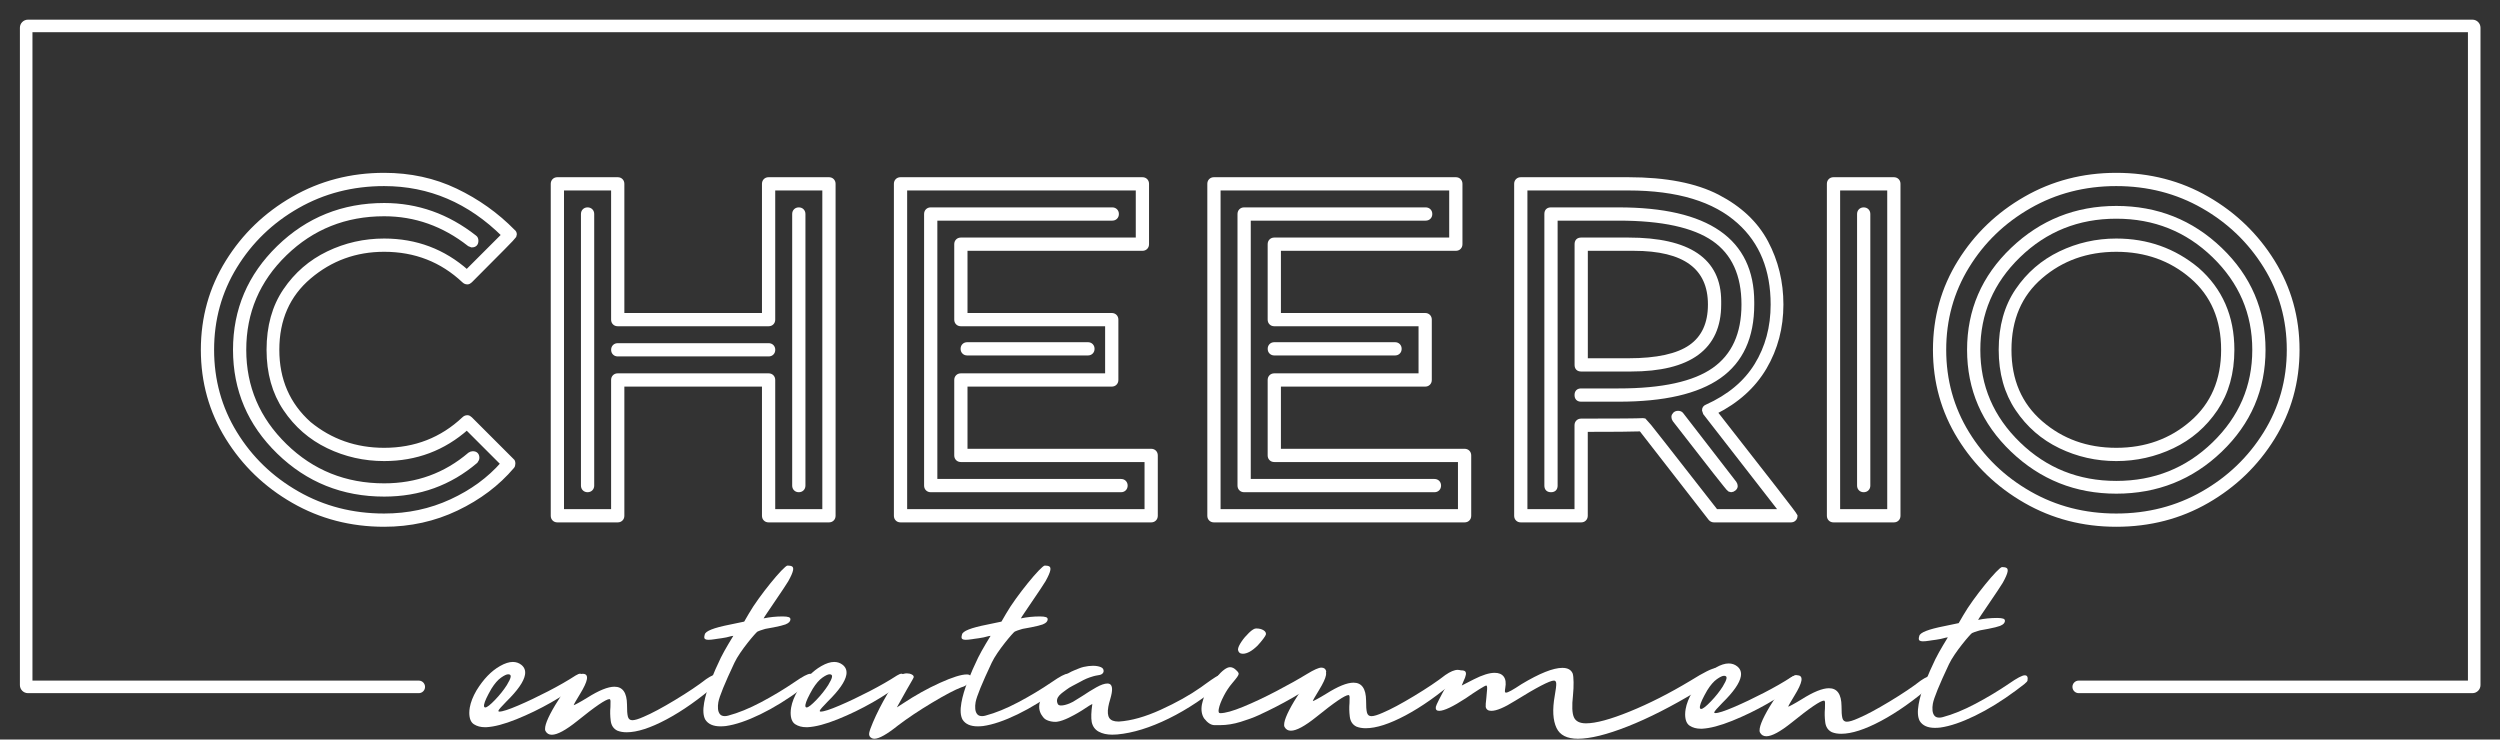<svg width="100%" height="100%" viewBox="0 0 2630 778" version="1.1" xmlns="http://www.w3.org/2000/svg"
     xml:space="preserve"
     style="fill-rule:evenodd;clip-rule:evenodd;stroke-miterlimit:10;">
    <rect x="0" y="0" width="2630" height="778" fill="#333333" stroke="none"/>
    <g transform="matrix(1,0,0,1,-4082.76,-798.286)">
        <g transform="matrix(5.556,0,0,5.556,0,0)">
            <g transform="matrix(1,0,0,1,832.271,231.754)">
                <path d="M0,-43.681C0,-43.925 -0.093,-44.11 -0.277,-44.234C-3.409,-47.427 -7.035,-50.008 -11.15,-51.974C-15.267,-53.94 -19.783,-54.923 -24.697,-54.923C-30.963,-54.923 -36.693,-53.433 -41.884,-50.453C-47.076,-47.474 -51.223,-43.481 -54.324,-38.474C-57.427,-33.466 -58.978,-27.922 -58.978,-21.841C-58.978,-15.758 -57.427,-10.213 -54.324,-5.207C-51.223,-0.2 -47.076,3.794 -41.884,6.773C-36.693,9.754 -30.963,11.242 -24.697,11.242C-19.783,11.242 -15.205,10.229 -10.966,8.201C-6.727,6.173 -3.226,3.533 -0.46,0.276C-0.338,0.154 -0.277,-0.031 -0.277,-0.277C-0.277,-0.583 -0.338,-0.768 -0.46,-0.829L-8.386,-8.755C-8.57,-8.94 -8.754,-9.032 -8.939,-9.032C-9.185,-9.032 -9.4,-8.94 -9.584,-8.755C-13.762,-4.823 -18.799,-2.858 -24.697,-2.858C-30.104,-2.858 -34.833,-4.516 -38.888,-7.833C-42.943,-11.457 -44.97,-16.127 -44.97,-21.841C-44.97,-27.615 -42.943,-32.222 -38.888,-35.663C-34.833,-39.103 -30.104,-40.824 -24.697,-40.824C-18.799,-40.824 -13.762,-38.857 -9.584,-34.926C-9.4,-34.743 -9.185,-34.65 -8.939,-34.65C-8.754,-34.65 -8.57,-34.743 -8.386,-34.926C-2.918,-40.394 -0.154,-43.204 -0.093,-43.358C-0.031,-43.511 0,-43.619 0,-43.681M-2.027,-43.589L-9.031,-36.585C-13.454,-40.516 -18.677,-42.483 -24.697,-42.483C-28.445,-42.483 -31.977,-41.684 -35.294,-40.087C-38.612,-38.489 -41.316,-36.155 -43.404,-33.083C-45.493,-30.011 -46.537,-26.264 -46.537,-21.841C-46.537,-17.478 -45.493,-13.745 -43.404,-10.644C-41.316,-7.541 -38.612,-5.192 -35.294,-3.594C-31.977,-1.996 -28.445,-1.199 -24.697,-1.199C-18.677,-1.199 -13.454,-3.163 -9.031,-7.096L-2.212,-0.277C-4.792,2.673 -8.05,5.054 -11.979,6.865C-15.912,8.678 -20.151,9.584 -24.697,9.584C-30.719,9.584 -36.202,8.172 -41.146,5.344C-46.093,2.519 -50.024,-1.275 -52.942,-6.036C-55.86,-10.797 -57.319,-16.065 -57.319,-21.841C-57.319,-27.615 -55.86,-32.883 -52.942,-37.645C-50.024,-42.405 -46.093,-46.2 -41.146,-49.026C-36.202,-51.851 -30.719,-53.265 -24.697,-53.265C-16.096,-53.265 -8.54,-50.039 -2.027,-43.589"
                      style="fill:white;fill-rule:nonzero;"/>
            </g>
            <g transform="matrix(1,0,0,1,832.271,231.754)">
                <path d="M0,-43.681C0,-43.925 -0.093,-44.11 -0.277,-44.234C-3.409,-47.427 -7.035,-50.008 -11.15,-51.974C-15.267,-53.94 -19.783,-54.923 -24.697,-54.923C-30.963,-54.923 -36.693,-53.433 -41.884,-50.453C-47.076,-47.474 -51.223,-43.481 -54.324,-38.474C-57.427,-33.466 -58.978,-27.922 -58.978,-21.841C-58.978,-15.758 -57.427,-10.213 -54.324,-5.207C-51.223,-0.2 -47.076,3.794 -41.884,6.773C-36.693,9.754 -30.963,11.242 -24.697,11.242C-19.783,11.242 -15.205,10.229 -10.966,8.201C-6.727,6.173 -3.226,3.533 -0.46,0.276C-0.338,0.154 -0.277,-0.031 -0.277,-0.277C-0.277,-0.583 -0.338,-0.768 -0.46,-0.829L-8.386,-8.755C-8.57,-8.94 -8.754,-9.032 -8.939,-9.032C-9.185,-9.032 -9.4,-8.94 -9.584,-8.755C-13.762,-4.823 -18.799,-2.858 -24.697,-2.858C-30.104,-2.858 -34.833,-4.516 -38.888,-7.833C-42.943,-11.457 -44.97,-16.127 -44.97,-21.841C-44.97,-27.615 -42.943,-32.222 -38.888,-35.663C-34.833,-39.103 -30.104,-40.824 -24.697,-40.824C-18.799,-40.824 -13.762,-38.857 -9.584,-34.926C-9.4,-34.743 -9.185,-34.65 -8.939,-34.65C-8.754,-34.65 -8.57,-34.743 -8.386,-34.926C-2.918,-40.394 -0.154,-43.204 -0.093,-43.358C-0.031,-43.511 0,-43.619 0,-43.681ZM-2.027,-43.589L-9.031,-36.585C-13.454,-40.516 -18.677,-42.483 -24.697,-42.483C-28.445,-42.483 -31.977,-41.684 -35.294,-40.087C-38.612,-38.489 -41.316,-36.155 -43.404,-33.083C-45.493,-30.011 -46.537,-26.264 -46.537,-21.841C-46.537,-17.478 -45.493,-13.745 -43.404,-10.644C-41.316,-7.541 -38.612,-5.192 -35.294,-3.594C-31.977,-1.996 -28.445,-1.199 -24.697,-1.199C-18.677,-1.199 -13.454,-3.163 -9.031,-7.096L-2.212,-0.277C-4.792,2.673 -8.05,5.054 -11.979,6.865C-15.912,8.678 -20.151,9.584 -24.697,9.584C-30.719,9.584 -36.202,8.172 -41.146,5.344C-46.093,2.519 -50.024,-1.275 -52.942,-6.036C-55.86,-10.797 -57.319,-16.065 -57.319,-21.841C-57.319,-27.615 -55.86,-32.883 -52.942,-37.645C-50.024,-42.405 -46.093,-46.2 -41.146,-49.026C-36.202,-51.851 -30.719,-53.265 -24.697,-53.265C-16.096,-53.265 -8.54,-50.039 -2.027,-43.589Z"
                      style="fill:none;fill-rule:nonzero;stroke:white;stroke-width:0.85px;"/>
            </g>
            <g transform="matrix(1,0,0,1,953.635,178.488)">
                <path d="M0,62.849L0,51.422C0,51.177 -0.078,50.977 -0.23,50.823C-0.385,50.67 -0.585,50.593 -0.83,50.593L-36.032,50.593L-36.032,37.968L-8.293,37.968C-8.049,37.968 -7.849,37.891 -7.695,37.737C-7.542,37.584 -7.464,37.384 -7.464,37.138L-7.464,25.711C-7.464,25.466 -7.542,25.267 -7.695,25.112C-7.849,24.96 -8.049,24.882 -8.293,24.882L-36.032,24.882L-36.032,12.257L-2.488,12.257C-2.243,12.257 -2.043,12.181 -1.889,12.027C-1.736,11.874 -1.659,11.674 -1.659,11.428L-1.659,0C-1.659,-0.244 -1.736,-0.444 -1.889,-0.598C-2.043,-0.751 -2.243,-0.829 -2.488,-0.829L-48.288,-0.829C-48.534,-0.829 -48.734,-0.751 -48.887,-0.598C-49.041,-0.444 -49.117,-0.244 -49.117,0L-49.117,62.849C-49.117,63.095 -49.041,63.295 -48.887,63.448C-48.734,63.602 -48.534,63.678 -48.288,63.678L-0.83,63.678C-0.585,63.678 -0.385,63.602 -0.23,63.448C-0.078,63.295 0,63.095 0,62.849ZM-1.659,62.019L-47.458,62.019L-47.458,0.83L-3.318,0.83L-3.318,10.598L-36.861,10.598C-37.107,10.598 -37.308,10.676 -37.46,10.828C-37.614,10.983 -37.69,11.183 -37.69,11.428L-37.69,25.711C-37.69,25.957 -37.614,26.158 -37.46,26.31C-37.308,26.464 -37.107,26.54 -36.861,26.54L-9.123,26.54L-9.123,36.309L-36.861,36.309C-37.107,36.309 -37.308,36.386 -37.46,36.539C-37.614,36.694 -37.69,36.894 -37.69,37.138L-37.69,51.422C-37.69,51.668 -37.614,51.869 -37.46,52.021C-37.308,52.175 -37.107,52.251 -36.861,52.251L-1.659,52.251L-1.659,62.019Z"
                      style="fill:white;fill-rule:nonzero;stroke:white;stroke-width:0.85px;"/>
            </g>
            <g transform="matrix(1,0,0,1,1012.98,178.488)">
                <path d="M0,62.849L0,51.422C0,51.177 -0.078,50.977 -0.23,50.823C-0.385,50.67 -0.585,50.593 -0.829,50.593L-36.032,50.593L-36.032,37.968L-8.294,37.968C-8.049,37.968 -7.849,37.891 -7.695,37.737C-7.542,37.584 -7.464,37.384 -7.464,37.138L-7.464,25.711C-7.464,25.466 -7.542,25.267 -7.695,25.112C-7.849,24.96 -8.049,24.882 -8.294,24.882L-36.032,24.882L-36.032,12.257L-2.488,12.257C-2.243,12.257 -2.043,12.181 -1.889,12.027C-1.737,11.874 -1.659,11.674 -1.659,11.428L-1.659,0C-1.659,-0.244 -1.737,-0.444 -1.889,-0.598C-2.043,-0.751 -2.243,-0.829 -2.488,-0.829L-48.288,-0.829C-48.535,-0.829 -48.734,-0.751 -48.887,-0.598C-49.041,-0.444 -49.117,-0.244 -49.117,0L-49.117,62.849C-49.117,63.095 -49.041,63.295 -48.887,63.448C-48.734,63.602 -48.535,63.678 -48.288,63.678L-0.829,63.678C-0.585,63.678 -0.385,63.602 -0.23,63.448C-0.078,63.295 0,63.095 0,62.849ZM-1.659,62.019L-47.458,62.019L-47.458,0.83L-3.318,0.83L-3.318,10.598L-36.862,10.598C-37.107,10.598 -37.308,10.676 -37.46,10.828C-37.614,10.983 -37.691,11.183 -37.691,11.428L-37.691,25.711C-37.691,25.957 -37.614,26.158 -37.46,26.31C-37.308,26.464 -37.107,26.54 -36.862,26.54L-9.123,26.54L-9.123,36.309L-36.862,36.309C-37.107,36.309 -37.308,36.386 -37.46,36.539C-37.614,36.694 -37.691,36.894 -37.691,37.138L-37.691,51.422C-37.691,51.668 -37.614,51.869 -37.46,52.021C-37.308,52.175 -37.107,52.251 -36.862,52.251L-1.659,52.251L-1.659,62.019Z"
                      style="fill:white;fill-rule:nonzero;stroke:white;stroke-width:0.85px;"/>
            </g>
            <g transform="matrix(1,0,0,1,1094.26,178.488)">
                <path d="M0,62.849L0,0C0,-0.244 -0.078,-0.444 -0.231,-0.598C-0.385,-0.751 -0.585,-0.829 -0.829,-0.829L-12.257,-0.829C-12.503,-0.829 -12.703,-0.751 -12.856,-0.598C-13.009,-0.444 -13.086,-0.244 -13.086,0L-13.086,62.849C-13.086,63.095 -13.009,63.295 -12.856,63.448C-12.703,63.602 -12.503,63.678 -12.257,63.678L-0.829,63.678C-0.585,63.678 -0.385,63.602 -0.231,63.448C-0.078,63.295 0,63.095 0,62.849ZM-1.659,62.019L-11.428,62.019L-11.428,0.831L-1.659,0.831L-1.659,62.019Z"
                      style="fill:white;fill-rule:nonzero;stroke:white;stroke-width:0.85px;"/>
            </g>
            <g transform="matrix(1,0,0,1,1169.82,209.914)">
                <path d="M0,-0.001C0,-6.082 -1.552,-11.626 -4.654,-16.634C-7.757,-21.641 -11.888,-25.634 -17.049,-28.613C-22.208,-31.593 -27.954,-33.083 -34.28,-33.083C-40.547,-33.083 -46.276,-31.593 -51.467,-28.613C-56.66,-25.634 -60.806,-21.641 -63.908,-16.634C-67.011,-11.626 -68.562,-6.082 -68.562,-0.001C-68.562,6.082 -67.011,11.627 -63.908,16.633C-60.806,21.641 -56.66,25.634 -51.467,28.613C-46.276,31.594 -40.547,33.082 -34.28,33.082C-27.954,33.082 -22.208,31.594 -17.049,28.613C-11.888,25.634 -7.757,21.641 -4.654,16.633C-1.552,11.627 0,6.082 0,-0.001M-1.566,-0.001C-1.566,5.775 -3.041,11.043 -5.99,15.804C-8.939,20.565 -12.887,24.359 -17.832,27.185C-22.778,30.012 -28.261,31.424 -34.28,31.424C-40.302,31.424 -45.785,30.012 -50.73,27.185C-55.676,24.359 -59.609,20.565 -62.525,15.804C-65.445,11.043 -66.903,5.775 -66.903,-0.001C-66.903,-5.774 -65.445,-11.043 -62.525,-15.805C-59.609,-20.564 -55.676,-24.359 -50.73,-27.186C-45.785,-30.011 -40.302,-31.425 -34.28,-31.425C-28.261,-31.425 -22.778,-30.011 -17.832,-27.186C-12.887,-24.359 -8.939,-20.564 -5.99,-15.805C-3.041,-11.043 -1.566,-5.774 -1.566,-0.001"
                      style="fill:white;fill-rule:nonzero;"/>
            </g>
            <g transform="matrix(1,0,0,1,1169.82,209.914)">
                <path d="M0,-0.001C0,-6.082 -1.552,-11.626 -4.654,-16.634C-7.757,-21.641 -11.888,-25.634 -17.049,-28.613C-22.208,-31.593 -27.954,-33.083 -34.28,-33.083C-40.547,-33.083 -46.276,-31.593 -51.467,-28.613C-56.66,-25.634 -60.806,-21.641 -63.908,-16.634C-67.011,-11.626 -68.562,-6.082 -68.562,-0.001C-68.562,6.082 -67.011,11.627 -63.908,16.633C-60.806,21.641 -56.66,25.634 -51.467,28.613C-46.276,31.594 -40.547,33.082 -34.28,33.082C-27.954,33.082 -22.208,31.594 -17.049,28.613C-11.888,25.634 -7.757,21.641 -4.654,16.633C-1.552,11.627 0,6.082 0,-0.001ZM-1.566,-0.001C-1.566,5.775 -3.041,11.043 -5.99,15.804C-8.939,20.565 -12.887,24.359 -17.832,27.185C-22.778,30.012 -28.261,31.424 -34.28,31.424C-40.302,31.424 -45.785,30.012 -50.73,27.185C-55.676,24.359 -59.609,20.565 -62.525,15.804C-65.445,11.043 -66.903,5.775 -66.903,-0.001C-66.903,-5.774 -65.445,-11.043 -62.525,-15.805C-59.609,-20.564 -55.676,-24.359 -50.73,-27.186C-45.785,-30.011 -40.302,-31.425 -34.28,-31.425C-28.261,-31.425 -22.778,-30.011 -17.832,-27.186C-12.887,-24.359 -8.939,-20.564 -5.99,-15.805C-3.041,-11.043 -1.566,-5.774 -1.566,-0.001Z"
                      style="fill:none;fill-rule:nonzero;stroke:white;stroke-width:0.85px;"/>
            </g>
            <g transform="matrix(1,0,0,1,1068.96,206.596)">
                <path d="M0,6.635C2.087,3.072 3.133,-0.89 3.133,-5.253C3.133,-9.492 2.18,-13.409 0.277,-17.003C-1.629,-20.596 -4.685,-23.483 -8.893,-25.665C-13.102,-27.844 -18.739,-28.936 -25.803,-28.936L-46.168,-28.936C-46.415,-28.936 -46.615,-28.858 -46.767,-28.706C-46.922,-28.552 -46.998,-28.351 -46.998,-28.107L-46.998,34.741C-46.998,34.988 -46.922,35.188 -46.767,35.34C-46.615,35.494 -46.415,35.571 -46.168,35.571L-34.742,35.571C-34.497,35.571 -34.297,35.494 -34.143,35.34C-33.99,35.188 -33.912,34.988 -33.912,34.741L-33.912,18.43C-28.507,18.43 -25.005,18.4 -23.407,18.338L-10.229,35.294C-10.045,35.478 -9.83,35.571 -9.584,35.571L4.976,35.571C5.221,35.571 5.421,35.494 5.575,35.34C5.728,35.188 5.806,34.988 5.806,34.741C5.682,34.435 0.613,27.892 -9.399,15.113C-5.222,13.025 -2.09,10.198 0,6.635M1.566,-5.253C1.566,-0.952 0.537,2.872 -1.521,6.22C-3.58,9.57 -6.727,12.196 -10.966,14.099C-11.275,14.223 -11.427,14.438 -11.427,14.744L-11.242,15.297L3.226,33.911L-9.215,33.911C-18.124,22.486 -22.624,16.757 -22.716,16.725C-22.808,16.696 -22.916,16.679 -23.038,16.679C-23.96,16.74 -27.862,16.772 -34.742,16.772C-34.988,16.772 -35.188,16.849 -35.341,17.002C-35.494,17.156 -35.571,17.356 -35.571,17.601L-35.571,33.911L-45.339,33.911L-45.339,-27.277L-25.803,-27.277C-16.465,-27.277 -9.461,-25.158 -4.792,-20.919C-0.553,-17.109 1.566,-11.887 1.566,-5.253"
                      style="fill:white;fill-rule:nonzero;"/>
            </g>
            <g transform="matrix(1,0,0,1,1068.96,206.596)">
                <path d="M0,6.635C2.087,3.072 3.133,-0.89 3.133,-5.253C3.133,-9.492 2.18,-13.409 0.277,-17.003C-1.629,-20.596 -4.685,-23.483 -8.893,-25.665C-13.102,-27.844 -18.739,-28.936 -25.803,-28.936L-46.168,-28.936C-46.415,-28.936 -46.615,-28.858 -46.767,-28.706C-46.922,-28.552 -46.998,-28.351 -46.998,-28.107L-46.998,34.741C-46.998,34.988 -46.922,35.188 -46.767,35.34C-46.615,35.494 -46.415,35.571 -46.168,35.571L-34.742,35.571C-34.497,35.571 -34.297,35.494 -34.143,35.34C-33.99,35.188 -33.912,34.988 -33.912,34.741L-33.912,18.43C-28.507,18.43 -25.005,18.4 -23.407,18.338L-10.229,35.294C-10.045,35.478 -9.83,35.571 -9.584,35.571L4.976,35.571C5.221,35.571 5.421,35.494 5.575,35.34C5.728,35.188 5.806,34.988 5.806,34.741C5.682,34.435 0.613,27.892 -9.399,15.113C-5.222,13.025 -2.09,10.198 0,6.635ZM1.566,-5.253C1.566,-0.952 0.537,2.872 -1.521,6.22C-3.58,9.57 -6.727,12.196 -10.966,14.099C-11.275,14.223 -11.427,14.438 -11.427,14.744L-11.242,15.297L3.226,33.911L-9.215,33.911C-18.124,22.486 -22.624,16.757 -22.716,16.725C-22.808,16.696 -22.916,16.679 -23.038,16.679C-23.96,16.74 -27.862,16.772 -34.742,16.772C-34.988,16.772 -35.188,16.849 -35.341,17.002C-35.494,17.156 -35.571,17.356 -35.571,17.601L-35.571,33.911L-45.339,33.911L-45.339,-27.277L-25.803,-27.277C-16.465,-27.277 -9.461,-25.158 -4.792,-20.919C-0.553,-17.109 1.566,-11.887 1.566,-5.253Z"
                      style="fill:none;fill-rule:nonzero;stroke:white;stroke-width:0.85px;"/>
            </g>
            <g transform="matrix(1,0,0,1,892.625,178.488)">
                <path d="M0,62.849L0,0C0,-0.244 -0.078,-0.444 -0.231,-0.598C-0.384,-0.751 -0.585,-0.829 -0.829,-0.829L-12.257,-0.829C-12.503,-0.829 -12.703,-0.751 -12.856,-0.598C-13.009,-0.444 -13.086,-0.244 -13.086,0L-13.086,24.882L-39.994,24.882L-39.994,0C-39.994,-0.244 -40.072,-0.444 -40.225,-0.598C-40.379,-0.751 -40.579,-0.829 -40.823,-0.829L-52.251,-0.829C-52.497,-0.829 -52.697,-0.751 -52.85,-0.598C-53.004,-0.444 -53.08,-0.244 -53.08,0L-53.08,62.849C-53.08,63.095 -53.004,63.295 -52.85,63.448C-52.697,63.602 -52.497,63.678 -52.251,63.678L-40.823,63.678C-40.579,63.678 -40.379,63.602 -40.225,63.448C-40.072,63.295 -39.994,63.095 -39.994,62.849L-39.994,37.968L-13.086,37.968L-13.086,62.849C-13.086,63.095 -13.009,63.295 -12.856,63.448C-12.703,63.602 -12.503,63.678 -12.257,63.678L-0.829,63.678C-0.585,63.678 -0.384,63.602 -0.231,63.448C-0.078,63.295 0,63.095 0,62.849ZM-1.659,62.019L-11.427,62.019L-11.427,37.138C-11.427,36.894 -11.505,36.694 -11.657,36.539C-11.812,36.386 -12.011,36.309 -12.257,36.309L-40.823,36.309C-41.07,36.309 -41.27,36.386 -41.423,36.539C-41.577,36.694 -41.653,36.894 -41.653,37.138L-41.653,62.019L-51.421,62.019L-51.421,0.83L-41.653,0.83L-41.653,25.711C-41.653,25.957 -41.577,26.158 -41.423,26.31C-41.27,26.464 -41.07,26.54 -40.823,26.54L-12.257,26.54C-12.011,26.54 -11.812,26.464 -11.657,26.31C-11.505,26.158 -11.427,25.957 -11.427,25.711L-11.427,0.83L-1.659,0.83L-1.659,62.019Z"
                      style="fill:white;fill-rule:nonzero;stroke:white;stroke-width:0.85px;"/>
            </g>
            <g transform="matrix(1,0,0,1,807.58,182.544)">
                <path d="M0,54.739C-7.802,54.739 -14.454,52.066 -19.951,46.721C-25.449,41.377 -28.198,34.926 -28.198,27.369C-28.198,19.813 -25.449,13.362 -19.951,8.017C-14.454,2.673 -7.802,0 0,0C6.267,0 11.979,2.027 17.14,6.082C17.325,6.206 17.417,6.421 17.417,6.727C17.417,7.28 17.14,7.556 16.587,7.556L16.127,7.372C11.273,3.564 5.898,1.659 0,1.659C-7.372,1.659 -13.638,4.163 -18.799,9.17C-23.96,14.177 -26.54,20.244 -26.54,27.369C-26.54,34.435 -23.96,40.487 -18.799,45.524C-13.638,50.561 -7.372,53.08 0,53.08C6.205,53.08 11.611,51.115 16.219,47.182C16.403,47.06 16.587,46.998 16.772,46.998C17.325,46.998 17.601,47.274 17.601,47.827C17.601,48.011 17.51,48.227 17.325,48.472C12.409,52.651 6.635,54.739 0,54.739"
                      style="fill:white;fill-rule:nonzero;"/>
            </g>
            <g transform="matrix(1,0,0,1,807.58,182.544)">
                <path d="M0,54.739C-7.802,54.739 -14.454,52.066 -19.951,46.721C-25.449,41.377 -28.198,34.926 -28.198,27.369C-28.198,19.813 -25.449,13.362 -19.951,8.017C-14.454,2.673 -7.802,0 0,0C6.267,0 11.979,2.027 17.14,6.082C17.325,6.206 17.417,6.421 17.417,6.727C17.417,7.28 17.14,7.556 16.587,7.556L16.127,7.372C11.273,3.564 5.898,1.659 0,1.659C-7.372,1.659 -13.638,4.163 -18.799,9.17C-23.96,14.177 -26.54,20.244 -26.54,27.369C-26.54,34.435 -23.96,40.487 -18.799,45.524C-13.638,50.561 -7.372,53.08 0,53.08C6.205,53.08 11.611,51.115 16.219,47.182C16.403,47.06 16.587,46.998 16.772,46.998C17.325,46.998 17.601,47.274 17.601,47.827C17.601,48.011 17.51,48.227 17.325,48.472C12.409,52.651 6.635,54.739 0,54.739Z"
                      style="fill:none;fill-rule:nonzero;stroke:white;stroke-width:0.85px;"/>
            </g>
            <g transform="matrix(1,0,0,1,947.097,183.373)">
                <path d="M0,53.079L-36.032,53.079C-36.278,53.079 -36.478,53.003 -36.63,52.849C-36.784,52.696 -36.861,52.497 -36.861,52.25L-36.861,0.829C-36.861,0.584 -36.784,0.384 -36.63,0.229C-36.478,0.077 -36.278,0 -36.032,0L-1.659,0C-1.414,0 -1.214,0.077 -1.06,0.229C-0.907,0.384 -0.829,0.584 -0.829,0.829C-0.829,1.075 -0.907,1.275 -1.06,1.428C-1.214,1.582 -1.414,1.658 -1.659,1.658L-35.202,1.658L-35.202,51.421L0,51.421C0.245,51.421 0.445,51.499 0.599,51.651C0.752,51.805 0.83,52.006 0.83,52.25C0.83,52.497 0.752,52.696 0.599,52.849C0.445,53.003 0.245,53.079 0,53.079Z"
                      style="fill:white;fill-rule:nonzero;stroke:white;stroke-width:0.85px;"/>
            </g>
            <g transform="matrix(1,0,0,1,940.831,208.9)">
                <path d="M0,1.658L-22.854,1.658C-23.1,1.658 -23.3,1.582 -23.453,1.428C-23.607,1.275 -23.683,1.075 -23.683,0.829C-23.683,0.584 -23.607,0.384 -23.453,0.229C-23.3,0.077 -23.1,0 -22.854,0L0,0C0.245,0 0.445,0.077 0.599,0.229C0.752,0.384 0.83,0.584 0.83,0.829C0.83,1.075 0.752,1.275 0.599,1.428C0.445,1.582 0.245,1.658 0,1.658Z"
                      style="fill:white;fill-rule:nonzero;stroke:white;stroke-width:0.85px;"/>
            </g>
            <g transform="matrix(1,0,0,1,1006.44,183.373)">
                <path d="M0,53.079L-36.032,53.079C-36.278,53.079 -36.478,53.003 -36.63,52.849C-36.785,52.696 -36.862,52.497 -36.862,52.25L-36.862,0.829C-36.862,0.584 -36.785,0.384 -36.63,0.229C-36.478,0.077 -36.278,0 -36.032,0L-1.659,0C-1.414,0 -1.214,0.077 -1.06,0.229C-0.907,0.384 -0.83,0.584 -0.83,0.829C-0.83,1.075 -0.907,1.275 -1.06,1.428C-1.214,1.582 -1.414,1.658 -1.659,1.658L-35.202,1.658L-35.202,51.421L0,51.421C0.245,51.421 0.445,51.499 0.599,51.651C0.752,51.805 0.829,52.006 0.829,52.25C0.829,52.497 0.752,52.696 0.599,52.849C0.445,53.003 0.245,53.079 0,53.079Z"
                      style="fill:white;fill-rule:nonzero;stroke:white;stroke-width:0.85px;"/>
            </g>
            <g transform="matrix(1,0,0,1,998.979,208.9)">
                <path d="M0,1.658L-22.854,1.658C-23.1,1.658 -23.3,1.582 -23.453,1.428C-23.607,1.275 -23.683,1.075 -23.683,0.829C-23.683,0.584 -23.607,0.384 -23.453,0.229C-23.3,0.077 -23.1,0 -22.854,0L0,0C0.245,0 0.445,0.077 0.599,0.229C0.752,0.384 0.829,0.584 0.829,0.829C0.829,1.075 0.752,1.275 0.599,1.428C0.445,1.582 0.245,1.658 0,1.658Z"
                      style="fill:white;fill-rule:nonzero;stroke:white;stroke-width:0.85px;"/>
            </g>
            <g transform="matrix(1,0,0,1,1087.72,183.373)">
                <path d="M0,53.079C-0.246,53.079 -0.447,53.003 -0.599,52.849C-0.753,52.696 -0.829,52.497 -0.829,52.25L-0.829,0.829C-0.829,0.584 -0.753,0.384 -0.599,0.229C-0.447,0.077 -0.246,0 0,0C0.244,0 0.445,0.077 0.599,0.229C0.752,0.384 0.829,0.584 0.829,0.829L0.829,52.25C0.829,52.497 0.752,52.696 0.599,52.849C0.445,53.003 0.244,53.079 0,53.079"
                      style="fill:white;fill-rule:nonzero;"/>
            </g>
            <g transform="matrix(1,0,0,1,1087.72,183.373)">
                <path d="M0,53.079C-0.246,53.079 -0.447,53.003 -0.599,52.849C-0.753,52.696 -0.829,52.497 -0.829,52.25L-0.829,0.829C-0.829,0.584 -0.753,0.384 -0.599,0.229C-0.447,0.077 -0.246,0 0,0C0.244,0 0.445,0.077 0.599,0.229C0.752,0.384 0.829,0.584 0.829,0.829L0.829,52.25C0.829,52.497 0.752,52.696 0.599,52.849C0.445,53.003 0.244,53.079 0,53.079Z"
                      style="fill:none;fill-rule:nonzero;stroke:white;stroke-width:0.85px;"/>
            </g>
            <g transform="matrix(1,0,0,1,1163.38,209.914)">
                <path d="M0,-0.001C0,-7.433 -2.719,-13.762 -8.156,-18.983C-13.593,-24.205 -20.151,-26.816 -27.83,-26.816C-35.449,-26.816 -41.991,-24.205 -47.459,-18.983C-52.928,-13.762 -55.661,-7.433 -55.661,-0.001C-55.661,7.434 -52.928,13.762 -47.459,18.982C-41.991,24.205 -35.449,26.815 -27.83,26.815C-20.151,26.815 -13.593,24.205 -8.156,18.982C-2.719,13.762 0,7.434 0,-0.001M-1.659,-0.001C-1.659,6.942 -4.209,12.887 -9.307,17.831C-14.408,22.777 -20.582,25.249 -27.83,25.249C-35.081,25.249 -41.255,22.777 -46.353,17.831C-51.453,12.887 -54.002,6.942 -54.002,-0.001C-54.002,-6.941 -51.453,-12.886 -46.353,-17.832C-41.255,-22.776 -35.081,-25.25 -27.83,-25.25C-20.582,-25.25 -14.408,-22.776 -9.307,-17.832C-4.209,-12.886 -1.659,-6.941 -1.659,-0.001"
                      style="fill:white;fill-rule:nonzero;"/>
            </g>
            <g transform="matrix(1,0,0,1,1163.38,209.914)">
                <path d="M0,-0.001C0,-7.433 -2.719,-13.762 -8.156,-18.983C-13.593,-24.205 -20.151,-26.816 -27.83,-26.816C-35.449,-26.816 -41.991,-24.205 -47.459,-18.983C-52.928,-13.762 -55.661,-7.433 -55.661,-0.001C-55.661,7.434 -52.928,13.762 -47.459,18.982C-41.991,24.205 -35.449,26.815 -27.83,26.815C-20.151,26.815 -13.593,24.205 -8.156,18.982C-2.719,13.762 0,7.434 0,-0.001ZM-1.659,-0.001C-1.659,6.942 -4.209,12.887 -9.307,17.831C-14.408,22.777 -20.582,25.249 -27.83,25.249C-35.081,25.249 -41.255,22.777 -46.353,17.831C-51.453,12.887 -54.002,6.942 -54.002,-0.001C-54.002,-6.941 -51.453,-12.886 -46.353,-17.832C-41.255,-22.776 -35.081,-25.25 -27.83,-25.25C-20.582,-25.25 -14.408,-22.776 -9.307,-17.832C-4.209,-12.886 -1.659,-6.941 -1.659,-0.001Z"
                      style="fill:none;fill-rule:nonzero;stroke:white;stroke-width:0.85px;"/>
            </g>
            <g transform="matrix(1,0,0,1,1157.48,209.914)">
                <path d="M0,-0.001C0,-6.267 -2.212,-11.335 -6.635,-15.205C-10.998,-18.83 -16.096,-20.643 -21.932,-20.643C-25.68,-20.643 -29.212,-19.844 -32.53,-18.247C-35.848,-16.648 -38.552,-14.314 -40.639,-11.243C-42.729,-8.171 -43.773,-4.424 -43.773,-0.001C-43.773,4.362 -42.729,8.095 -40.639,11.196C-38.552,14.299 -35.848,16.648 -32.53,18.246C-29.212,19.844 -25.68,20.642 -21.932,20.642C-18.186,20.642 -14.638,19.844 -11.289,18.246C-7.941,16.648 -5.223,14.299 -3.133,11.196C-1.046,8.095 0,4.362 0,-0.001M-1.659,-0.001C-1.659,5.775 -3.641,10.383 -7.603,13.822C-11.565,17.264 -16.343,18.982 -21.932,18.982C-27.523,18.982 -32.3,17.264 -36.262,13.822C-40.225,10.383 -42.206,5.775 -42.206,-0.001C-42.206,-5.836 -40.225,-10.46 -36.262,-13.869C-32.3,-17.279 -27.523,-18.983 -21.932,-18.983C-16.343,-18.983 -11.565,-17.279 -7.603,-13.869C-3.641,-10.46 -1.659,-5.836 -1.659,-0.001"
                      style="fill:white;fill-rule:nonzero;"/>
            </g>
            <g transform="matrix(1,0,0,1,1157.48,209.914)">
                <path d="M0,-0.001C0,-6.267 -2.212,-11.335 -6.635,-15.205C-10.998,-18.83 -16.096,-20.643 -21.932,-20.643C-25.68,-20.643 -29.212,-19.844 -32.53,-18.247C-35.848,-16.648 -38.552,-14.314 -40.639,-11.243C-42.729,-8.171 -43.773,-4.424 -43.773,-0.001C-43.773,4.362 -42.729,8.095 -40.639,11.196C-38.552,14.299 -35.848,16.648 -32.53,18.246C-29.212,19.844 -25.68,20.642 -21.932,20.642C-18.186,20.642 -14.638,19.844 -11.289,18.246C-7.941,16.648 -5.223,14.299 -3.133,11.196C-1.046,8.095 0,4.362 0,-0.001ZM-1.659,-0.001C-1.659,5.775 -3.641,10.383 -7.603,13.822C-11.565,17.264 -16.343,18.982 -21.932,18.982C-27.523,18.982 -32.3,17.264 -36.262,13.822C-40.225,10.383 -42.206,5.775 -42.206,-0.001C-42.206,-5.836 -40.225,-10.46 -36.262,-13.869C-32.3,-17.279 -27.523,-18.983 -21.932,-18.983C-16.343,-18.983 -11.565,-17.279 -7.603,-13.869C-3.641,-10.46 -1.659,-5.836 -1.659,-0.001Z"
                      style="fill:none;fill-rule:nonzero;stroke:white;stroke-width:0.85px;"/>
            </g>
            <g transform="matrix(1,0,0,1,1062.61,221.892)">
                <path d="M0,14.56C-0.062,14.56 -0.17,14.531 -0.322,14.468C-0.476,14.408 -3.932,10.015 -10.69,1.29C-10.813,1.106 -10.874,0.921 -10.874,0.738C-10.874,0.553 -10.798,0.385 -10.643,0.231C-10.491,0.079 -10.291,0 -10.044,0C-9.738,0 -9.523,0.092 -9.399,0.277L0.645,13.27C0.768,13.455 0.829,13.639 0.829,13.824C0.829,14.007 0.738,14.177 0.553,14.33C0.369,14.484 0.185,14.56 0,14.56"
                      style="fill:white;fill-rule:nonzero;"/>
            </g>
            <g transform="matrix(1,0,0,1,1062.61,221.892)">
                <path d="M0,14.56C-0.062,14.56 -0.17,14.531 -0.322,14.468C-0.476,14.408 -3.932,10.015 -10.69,1.29C-10.813,1.106 -10.874,0.921 -10.874,0.738C-10.874,0.553 -10.798,0.385 -10.643,0.231C-10.491,0.079 -10.291,0 -10.044,0C-9.738,0 -9.523,0.092 -9.399,0.277L0.645,13.27C0.768,13.455 0.829,13.639 0.829,13.824C0.829,14.007 0.738,14.177 0.553,14.33C0.369,14.484 0.185,14.56 0,14.56Z"
                      style="fill:none;fill-rule:nonzero;stroke:white;stroke-width:0.85px;"/>
            </g>
            <g transform="matrix(1,0,0,1,1028.51,183.373)">
                <path d="M0,53.079C-0.553,53.079 -0.829,52.803 -0.829,52.25L-0.829,0.829C-0.829,0.276 -0.553,0 0,0L12.81,0C29.642,0 38.06,5.837 38.06,17.509L38.06,17.97C38.06,24.113 35.986,28.644 31.839,31.561C27.692,34.48 21.348,35.939 12.81,35.939L5.714,35.939C5.161,35.939 4.885,35.662 4.885,35.109C4.885,34.557 5.161,34.28 5.714,34.28L12.81,34.28C21.104,34.28 27.124,32.96 30.871,30.317C34.618,27.677 36.492,23.56 36.492,17.97C36.492,12.318 34.604,8.186 30.826,5.575C27.048,2.965 21.042,1.658 12.81,1.658L0.83,1.658L0.83,52.25C0.83,52.803 0.553,53.079 0,53.079"
                      style="fill:white;fill-rule:nonzero;"/>
            </g>
            <g transform="matrix(1,0,0,1,1028.51,183.373)">
                <path d="M0,53.079C-0.553,53.079 -0.829,52.803 -0.829,52.25L-0.829,0.829C-0.829,0.276 -0.553,0 0,0L12.81,0C29.642,0 38.06,5.837 38.06,17.509L38.06,17.97C38.06,24.113 35.986,28.644 31.839,31.561C27.692,34.48 21.348,35.939 12.81,35.939L5.714,35.939C5.161,35.939 4.885,35.662 4.885,35.109C4.885,34.557 5.161,34.28 5.714,34.28L12.81,34.28C21.104,34.28 27.124,32.96 30.871,30.317C34.618,27.677 36.492,23.56 36.492,17.97C36.492,12.318 34.604,8.186 30.826,5.575C27.048,2.965 21.042,1.658 12.81,1.658L0.83,1.658L0.83,52.25C0.83,52.803 0.553,53.079 0,53.079Z"
                      style="fill:none;fill-rule:nonzero;stroke:white;stroke-width:0.85px;"/>
            </g>
            <g transform="matrix(1,0,0,1,1060.31,201.342)">
                <path d="M0,0.001L0,-0.645C0,-8.385 -5.714,-12.256 -17.14,-12.256L-26.079,-12.256C-26.632,-12.256 -26.908,-11.979 -26.908,-11.426L-26.908,11.428C-26.908,11.98 -26.632,12.257 -26.079,12.257L-16.679,12.257C-5.561,12.257 0,8.172 0,0.001M-1.659,0.001C-1.659,3.626 -2.888,6.299 -5.344,8.018C-7.802,9.738 -11.735,10.599 -17.14,10.599L-25.25,10.599L-25.25,-10.597L-16.127,-10.597C-6.482,-10.597 -1.659,-7.063 -1.659,0.001"
                      style="fill:white;fill-rule:nonzero;"/>
            </g>
            <g transform="matrix(1,0,0,1,1060.31,201.342)">
                <path d="M0,0.001L0,-0.645C0,-8.385 -5.714,-12.256 -17.14,-12.256L-26.079,-12.256C-26.632,-12.256 -26.908,-11.979 -26.908,-11.426L-26.908,11.428C-26.908,11.98 -26.632,12.257 -26.079,12.257L-16.679,12.257C-5.561,12.257 0,8.172 0,0.001ZM-1.659,0.001C-1.659,3.626 -2.888,6.299 -5.344,8.018C-7.802,9.738 -11.735,10.599 -17.14,10.599L-25.25,10.599L-25.25,-10.597L-16.127,-10.597C-6.482,-10.597 -1.659,-7.063 -1.659,0.001Z"
                      style="fill:none;fill-rule:nonzero;stroke:white;stroke-width:0.85px;"/>
            </g>
            <g transform="matrix(1,0,0,1,880.374,209.084)">
                <path d="M0,1.659L-28.567,1.659C-28.813,1.659 -29.013,1.583 -29.166,1.429C-29.32,1.276 -29.396,1.076 -29.396,0.829C-29.396,0.585 -29.32,0.385 -29.166,0.23C-29.013,0.078 -28.813,0 -28.567,0L0,0C0.245,0 0.445,0.078 0.599,0.23C0.752,0.385 0.83,0.585 0.83,0.829C0.83,1.076 0.752,1.276 0.599,1.429C0.445,1.583 0.245,1.659 0,1.659Z"
                      style="fill:white;fill-rule:nonzero;stroke:white;stroke-width:0.85px;"/>
            </g>
            <g transform="matrix(1,0,0,1,846.093,183.373)">
                <path d="M0,53.079C-0.246,53.079 -0.447,53.003 -0.599,52.849C-0.753,52.696 -0.829,52.497 -0.829,52.25L-0.829,0.829C-0.829,0.584 -0.753,0.384 -0.599,0.229C-0.447,0.077 -0.246,0 0,0C0.244,0 0.445,0.077 0.599,0.229C0.752,0.384 0.83,0.584 0.83,0.829L0.83,52.25C0.83,52.497 0.752,52.696 0.599,52.849C0.445,53.003 0.244,53.079 0,53.079"
                      style="fill:white;fill-rule:nonzero;"/>
            </g>
            <g transform="matrix(1,0,0,1,846.093,183.373)">
                <path d="M0,53.079C-0.246,53.079 -0.447,53.003 -0.599,52.849C-0.753,52.696 -0.829,52.497 -0.829,52.25L-0.829,0.829C-0.829,0.584 -0.753,0.384 -0.599,0.229C-0.447,0.077 -0.246,0 0,0C0.244,0 0.445,0.077 0.599,0.229C0.752,0.384 0.83,0.584 0.83,0.829L0.83,52.25C0.83,52.497 0.752,52.696 0.599,52.849C0.445,53.003 0.244,53.079 0,53.079Z"
                      style="fill:none;fill-rule:nonzero;stroke:white;stroke-width:0.85px;"/>
            </g>
            <g transform="matrix(1,0,0,1,886.088,183.373)">
                <path d="M0,53.079C-0.246,53.079 -0.446,53.003 -0.599,52.849C-0.753,52.696 -0.829,52.497 -0.829,52.25L-0.829,0.829C-0.829,0.584 -0.753,0.384 -0.599,0.229C-0.446,0.077 -0.246,0 0,0C0.245,0 0.445,0.077 0.599,0.229C0.752,0.384 0.83,0.584 0.83,0.829L0.83,52.25C0.83,52.497 0.752,52.696 0.599,52.849C0.445,53.003 0.245,53.079 0,53.079"
                      style="fill:white;fill-rule:nonzero;"/>
            </g>
            <g transform="matrix(1,0,0,1,886.088,183.373)">
                <path d="M0,53.079C-0.246,53.079 -0.446,53.003 -0.599,52.849C-0.753,52.696 -0.829,52.497 -0.829,52.25L-0.829,0.829C-0.829,0.584 -0.753,0.384 -0.599,0.229C-0.446,0.077 -0.246,0 0,0C0.245,0 0.445,0.077 0.599,0.229C0.752,0.384 0.83,0.584 0.83,0.829L0.83,52.25C0.83,52.497 0.752,52.696 0.599,52.849C0.445,53.003 0.245,53.079 0,53.079Z"
                      style="fill:none;fill-rule:nonzero;stroke:white;stroke-width:0.85px;"/>
            </g>
            <g transform="matrix(1,0,0,1,1202.98,147.812)">
                <path d="M0,126.704L-74.549,126.704C-74.979,126.704 -75.327,126.355 -75.327,125.926C-75.327,125.495 -74.979,125.146 -74.549,125.146L-0.441,125.146L-0.441,1.557L-462.406,1.557L-462.406,125.146L-388.85,125.146C-388.42,125.146 -388.072,125.495 -388.072,125.926C-388.072,126.355 -388.42,126.704 -388.85,126.704L-462.847,126.704C-463.463,126.704 -463.964,126.203 -463.964,125.587L-463.964,1.117C-463.964,0.501 -463.463,0 -462.847,0L0,0C0.616,0 1.117,0.501 1.117,1.117L1.117,125.587C1.117,126.203 0.616,126.704 0,126.704Z"
                      style="fill:white;fill-rule:nonzero;stroke:white;stroke-width:0.82px;"/>
            </g>
            <g transform="matrix(1,0,0,1,972.957,264.224)">
                <path d="M0,1.692C0.403,1.257 0.76,0.833 1.071,0.418C1.382,0.004 1.55,-0.272 1.574,-0.409C1.629,-0.721 1.475,-0.99 1.114,-1.214C0.752,-1.438 0.286,-1.55 -0.285,-1.55C-0.611,-1.55 -1.057,-1.278 -1.622,-0.735C-2.187,-0.191 -2.658,0.364 -3.036,0.927C-3.415,1.492 -3.632,1.937 -3.69,2.263C-3.707,2.358 -3.714,2.44 -3.713,2.508C-3.609,2.998 -3.305,3.242 -2.802,3.242C-1.986,3.242 -1.052,2.725 0,1.692"
                      style="fill:white;fill-rule:nonzero;"/>
            </g>
            <g transform="matrix(1,0,0,1,844.914,279.089)">
                <path d="M0,-7.789L-0.214,-7.851C-0.417,-7.851 -0.71,-7.735 -1.09,-7.504C-2.55,-6.553 -4.286,-5.557 -6.297,-4.517C-8.309,-3.477 -10.205,-2.575 -11.984,-1.814C-13.764,-1.053 -14.939,-0.672 -15.51,-0.672C-15.659,-0.672 -15.724,-0.727 -15.705,-0.836C-15.674,-1.012 -15.162,-1.603 -14.169,-2.609C-12.064,-4.676 -10.899,-6.349 -10.674,-7.626C-10.535,-8.415 -10.763,-9.047 -11.359,-9.522C-11.825,-9.89 -12.363,-10.073 -12.975,-10.073C-13.682,-10.073 -14.489,-9.815 -15.396,-9.299C-17.057,-8.36 -18.546,-6.817 -19.862,-4.669C-20.526,-3.527 -20.947,-2.453 -21.124,-1.447C-21.184,-1.107 -21.215,-0.774 -21.218,-0.448C-21.217,0.626 -20.927,1.35 -20.347,1.724C-19.767,2.098 -19.07,2.284 -18.254,2.284L-18.009,2.284C-16.486,2.203 -14.586,1.703 -12.31,0.786C-10.034,-0.132 -7.819,-1.206 -5.665,-2.436C-3.511,-3.667 -1.871,-4.771 -0.747,-5.75C-0.347,-6.172 -0.104,-6.505 -0.02,-6.749C0.064,-6.994 0.113,-7.157 0.127,-7.239C0.173,-7.497 0.13,-7.681 0,-7.789M-16.319,-2.913C-17.25,-1.941 -17.874,-1.456 -18.192,-1.456C-18.404,-1.456 -18.477,-1.642 -18.412,-2.013C-18.312,-2.578 -17.856,-3.566 -17.041,-4.98C-16.425,-5.97 -15.814,-6.676 -15.21,-7.1C-14.605,-7.524 -14.153,-7.736 -13.852,-7.736C-13.481,-7.736 -13.325,-7.567 -13.385,-7.232C-13.444,-6.896 -13.684,-6.385 -14.106,-5.695C-14.716,-4.742 -15.454,-3.814 -16.319,-2.913"
                      style="fill:white;fill-rule:nonzero;"/>
            </g>
            <g transform="matrix(1,0,0,1,905.761,279.089)">
                <path d="M0,-7.789L-0.214,-7.851C-0.417,-7.851 -0.71,-7.735 -1.09,-7.504C-2.55,-6.553 -4.286,-5.557 -6.297,-4.517C-8.309,-3.477 -10.205,-2.575 -11.984,-1.814C-13.764,-1.053 -14.939,-0.672 -15.51,-0.672C-15.659,-0.672 -15.724,-0.727 -15.705,-0.836C-15.674,-1.012 -15.162,-1.603 -14.169,-2.609C-12.064,-4.676 -10.899,-6.349 -10.674,-7.626C-10.535,-8.415 -10.763,-9.047 -11.359,-9.522C-11.825,-9.89 -12.363,-10.073 -12.975,-10.073C-13.682,-10.073 -14.489,-9.815 -15.396,-9.299C-17.057,-8.36 -18.546,-6.817 -19.862,-4.669C-20.526,-3.527 -20.947,-2.453 -21.124,-1.447C-21.184,-1.107 -21.215,-0.774 -21.218,-0.448C-21.217,0.626 -20.927,1.35 -20.347,1.724C-19.767,2.098 -19.07,2.284 -18.254,2.284L-18.009,2.284C-16.486,2.203 -14.586,1.703 -12.31,0.786C-10.034,-0.132 -7.819,-1.206 -5.665,-2.436C-3.511,-3.667 -1.871,-4.771 -0.747,-5.75C-0.347,-6.172 -0.104,-6.505 -0.02,-6.749C0.064,-6.994 0.113,-7.157 0.127,-7.239C0.173,-7.497 0.13,-7.681 0,-7.789M-16.319,-2.913C-17.25,-1.941 -17.874,-1.456 -18.192,-1.456C-18.404,-1.456 -18.477,-1.642 -18.412,-2.013C-18.312,-2.578 -17.856,-3.566 -17.041,-4.98C-16.425,-5.97 -15.814,-6.676 -15.21,-7.1C-14.605,-7.524 -14.153,-7.736 -13.852,-7.736C-13.481,-7.736 -13.325,-7.567 -13.385,-7.232C-13.444,-6.896 -13.684,-6.385 -14.106,-5.695C-14.716,-4.742 -15.454,-3.814 -16.319,-2.913"
                      style="fill:white;fill-rule:nonzero;"/>
            </g>
            <g transform="matrix(1,0,0,1,844.118,273.849)">
                <path d="M0,6.362C3.426,3.589 5.465,2.202 6.117,2.202C6.24,2.202 6.307,2.341 6.319,2.62C6.331,2.899 6.326,3.256 6.303,3.691C6.225,4.52 6.242,5.386 6.355,6.291C6.467,7.195 6.886,7.824 7.613,8.177C8.12,8.382 8.708,8.483 9.374,8.483C11.359,8.483 13.874,7.671 16.921,6.047C19.967,4.422 23.134,2.188 26.422,-0.653C27.071,-1.169 27.426,-1.605 27.489,-1.958C27.533,-2.366 27.304,-2.57 26.801,-2.57C26.176,-2.57 25.391,-2.243 24.446,-1.591C22.948,-0.421 20.979,0.9 18.537,2.376C16.094,3.85 14.117,4.908 12.604,5.547C11.63,5.982 10.912,6.199 10.45,6.199C10.001,6.199 9.719,5.968 9.603,5.506C9.487,5.044 9.433,4.289 9.441,3.242C9.418,0.985 8.624,-0.143 7.061,-0.143C5.837,-0.143 4.125,0.55 1.922,1.937C1.236,2.358 0.653,2.699 0.172,2.957C-0.309,3.215 -0.576,3.344 -0.63,3.344L-0.651,3.344C-0.624,3.195 -0.23,2.498 0.534,1.254C1.297,0.009 1.734,-0.925 1.844,-1.55C1.966,-2.243 1.701,-2.59 1.048,-2.59C0.504,-2.59 -0.032,-2.322 -0.562,-1.784C-1.092,-1.247 -1.875,-0.198 -2.912,1.366C-4.789,4.221 -5.832,6.247 -6.043,7.443C-6.106,7.797 -6.091,8.062 -6,8.238C-5.744,8.715 -5.344,8.952 -4.8,8.952C-3.753,8.952 -2.153,8.089 0,6.362"
                      style="fill:white;fill-rule:nonzero;"/>
            </g>
            <g transform="matrix(1,0,0,1,872.279,250.827)">
                <path d="M0,30.323C1.84,30.064 4.02,29.324 6.54,28.1C9.061,26.877 11.65,25.279 14.309,23.307C15.028,22.777 15.566,22.366 15.923,22.074C16.281,21.782 16.471,21.567 16.495,21.431C16.613,20.765 16.44,20.432 15.978,20.432C15.502,20.432 14.521,20.949 13.034,21.982C10.994,23.369 8.862,24.65 6.635,25.826C4.409,27.003 2.354,27.842 0.471,28.344C0.228,28.413 0.005,28.447 -0.199,28.447C-0.621,28.447 -0.932,28.321 -1.132,28.069C-1.333,27.818 -1.452,27.492 -1.49,27.091C-1.528,26.689 -1.507,26.264 -1.428,25.816C-1.239,24.742 -0.221,22.247 1.625,18.332C2.689,16.075 5.722,12.568 5.99,12.438C6.257,12.309 6.649,12.171 7.165,12.02L7.509,11.919L9.068,11.634C10.11,11.429 10.85,11.246 11.286,11.083C11.639,10.933 11.875,10.787 11.996,10.644C12.116,10.502 12.188,10.362 12.212,10.226C12.258,9.968 12.156,9.795 11.906,9.706C11.657,9.618 11.274,9.573 10.757,9.573C9.506,9.573 8.302,9.696 7.144,9.94C7.178,9.75 11.287,3.851 11.814,2.906C12.34,1.961 12.644,1.264 12.723,0.815C12.785,0.463 12.724,0.227 12.541,0.112C12.357,-0.003 12.068,-0.061 11.674,-0.061C11.008,-0.061 6.214,5.767 4.345,9.043L3.467,10.552L0.736,11.123C-2.306,11.721 -3.885,12.346 -4,13L-4.07,13.285C-4.121,13.57 -4.076,13.761 -3.937,13.856C-3.797,13.951 -3.591,13.999 -3.319,13.999C-2.993,13.999 -2.578,13.958 -2.074,13.877L-1.676,13.815C-1.106,13.747 -0.52,13.655 0.086,13.54C0.69,13.425 0.745,13.326 1.412,13.244C1.412,13.244 -0.235,15.905 -0.949,17.373C-1.663,18.842 -2.315,20.324 -2.905,21.819C-3.495,23.314 -3.899,24.681 -4.118,25.918C-4.365,27.318 -4.293,28.379 -3.904,29.099C-3.361,29.956 -2.404,30.384 -1.03,30.384C-0.691,30.384 -0.347,30.364 0,30.323"
                      style="fill:white;fill-rule:nonzero;"/>
            </g>
            <g transform="matrix(1,0,0,1,904.867,273.686)">
                <path d="M0,7.361C1.821,5.974 3.967,4.541 6.438,3.058C8.909,1.577 10.77,0.598 12.024,0.122C12.435,0.027 12.84,-0.191 13.24,-0.531C13.639,-0.87 13.868,-1.203 13.926,-1.53C13.976,-1.816 13.821,-2.053 13.46,-2.243C13.331,-2.285 13.186,-2.305 13.023,-2.305C11.989,-2.305 10.298,-1.775 7.95,-0.714C5.601,0.346 3.249,1.658 0.893,3.221L-0.212,3.935L1.608,0.673C1.923,0.115 2.217,-0.395 2.489,-0.857C2.761,-1.319 2.922,-1.618 2.974,-1.754C3.012,-1.972 2.894,-2.152 2.62,-2.294C2.346,-2.438 2.033,-2.509 1.679,-2.509C1.231,-2.509 0.805,-2.372 0.404,-2.101C-0.133,-1.598 -0.942,-0.425 -2.021,1.417C-3.1,3.259 -4.011,5.05 -4.753,6.791C-5.147,7.715 -5.38,8.381 -5.452,8.789C-5.531,9.238 -5.364,9.564 -4.952,9.768C-4.814,9.836 -4.65,9.87 -4.46,9.87C-3.576,9.87 -2.089,9.034 0,7.361"
                      style="fill:white;fill-rule:nonzero;"/>
            </g>
            <g transform="matrix(1,0,0,1,920.99,250.827)">
                <path d="M0,30.323C1.84,30.064 4.02,29.324 6.54,28.1C9.061,26.877 11.65,25.279 14.309,23.307C15.028,22.777 15.566,22.366 15.923,22.074C16.281,21.782 16.471,21.567 16.495,21.431C16.613,20.765 16.44,20.432 15.978,20.432C15.502,20.432 14.521,20.949 13.034,21.982C10.994,23.369 8.862,24.65 6.635,25.826C4.409,27.003 2.354,27.842 0.471,28.344C0.228,28.413 0.005,28.447 -0.199,28.447C-0.621,28.447 -0.932,28.321 -1.132,28.069C-1.333,27.818 -1.452,27.492 -1.49,27.091C-1.528,26.689 -1.507,26.264 -1.428,25.816C-1.239,24.742 -0.221,22.247 1.625,18.332C2.689,16.075 5.722,12.568 5.99,12.438C6.257,12.309 6.649,12.171 7.165,12.02L7.509,11.919L9.068,11.634C10.11,11.429 10.85,11.246 11.286,11.083C11.639,10.933 11.875,10.787 11.996,10.644C12.116,10.502 12.188,10.362 12.212,10.226C12.258,9.968 12.156,9.795 11.906,9.706C11.657,9.618 11.274,9.573 10.757,9.573C9.506,9.573 8.302,9.696 7.144,9.94C7.177,9.75 11.287,3.851 11.814,2.906C12.34,1.961 12.644,1.264 12.723,0.815C12.785,0.463 12.724,0.227 12.541,0.112C12.357,-0.003 12.068,-0.061 11.674,-0.061C11.008,-0.061 6.214,5.767 4.345,9.043L3.467,10.552L0.736,11.123C-2.306,11.721 -3.885,12.346 -4,13L-4.07,13.285C-4.121,13.57 -4.076,13.761 -3.937,13.856C-3.797,13.951 -3.591,13.999 -3.319,13.999C-2.993,13.999 -2.578,13.958 -2.074,13.877L-1.676,13.815C-1.106,13.747 -0.52,13.655 0.086,13.54C0.69,13.425 0.745,13.326 1.412,13.244C1.412,13.244 -0.235,15.905 -0.949,17.373C-1.664,18.842 -2.315,20.324 -2.905,21.819C-3.495,23.314 -3.9,24.681 -4.118,25.918C-4.365,27.318 -4.293,28.379 -3.904,29.099C-3.361,29.956 -2.404,30.384 -1.03,30.384C-0.691,30.384 -0.347,30.364 0,30.323"
                      style="fill:white;fill-rule:nonzero;"/>
            </g>
            <g transform="matrix(1,0,0,1,969.753,270.63)">
                <path d="M0,9.728C1.35,9.314 2.482,8.896 3.394,8.474C5.644,7.441 7.761,6.353 9.744,5.211C11.728,4.069 13.279,3.063 14.398,2.193C15.517,1.323 16.114,0.684 16.187,0.276L16.179,0.092C16.06,-0.329 15.756,-0.54 15.268,-0.54C14.78,-0.54 13.879,-0.138 12.563,0.664C10.887,1.683 8.945,2.771 6.736,3.926C4.527,5.082 2.44,6.065 0.474,6.874C-1.491,7.682 -2.941,8.086 -3.874,8.086C-4.153,8.086 -4.246,7.829 -4.152,7.312C-4.029,6.632 -3.702,5.782 -3.169,4.762C-2.719,3.893 -2.193,3.104 -1.591,2.397C-1.131,1.853 -0.82,1.466 -0.66,1.235C-0.5,1.003 -0.407,0.82 -0.383,0.684C-0.351,0.507 -0.49,0.276 -0.801,-0.009C-1.187,-0.418 -1.589,-0.622 -2.007,-0.622C-2.635,-0.622 -3.478,-0.002 -4.538,1.235C-5.821,2.703 -6.596,3.869 -6.864,4.732C-7.132,5.595 -7.289,6.157 -7.335,6.415C-7.527,7.475 -7.388,8.366 -6.919,9.085C-6.263,9.929 -5.608,10.35 -4.953,10.35L-3.886,10.35C-2.646,10.35 -1.35,10.143 0,9.728"
                      style="fill:white;fill-rule:nonzero;"/>
            </g>
            <g transform="matrix(1,0,0,1,1075.13,279.375)">
                <path d="M0,-7.789L-0.214,-7.851C-0.417,-7.851 -0.71,-7.735 -1.09,-7.504C-2.55,-6.553 -4.286,-5.557 -6.297,-4.517C-8.309,-3.477 -10.205,-2.575 -11.984,-1.814C-13.764,-1.053 -14.939,-0.672 -15.51,-0.672C-15.659,-0.672 -15.724,-0.727 -15.705,-0.836C-15.674,-1.012 -15.162,-1.603 -14.169,-2.609C-12.064,-4.676 -10.899,-6.349 -10.674,-7.626C-10.535,-8.415 -10.763,-9.047 -11.359,-9.522C-11.825,-9.89 -12.363,-10.073 -12.975,-10.073C-13.682,-10.073 -14.489,-9.815 -15.396,-9.299C-17.057,-8.36 -18.546,-6.817 -19.862,-4.669C-20.526,-3.527 -20.947,-2.453 -21.124,-1.447C-21.184,-1.107 -21.215,-0.774 -21.219,-0.448C-21.217,0.626 -20.927,1.35 -20.347,1.724C-19.767,2.098 -19.07,2.284 -18.254,2.284L-18.009,2.284C-16.486,2.203 -14.586,1.703 -12.31,0.786C-10.034,-0.132 -7.819,-1.206 -5.665,-2.436C-3.511,-3.667 -1.871,-4.771 -0.747,-5.75C-0.347,-6.172 -0.104,-6.505 -0.02,-6.749C0.064,-6.994 0.113,-7.157 0.127,-7.239C0.173,-7.497 0.13,-7.681 0,-7.789M-16.319,-2.913C-17.25,-1.941 -17.874,-1.456 -18.192,-1.456C-18.404,-1.456 -18.477,-1.642 -18.412,-2.013C-18.312,-2.578 -17.856,-3.566 -17.041,-4.98C-16.425,-5.97 -15.814,-6.676 -15.21,-7.1C-14.605,-7.524 -14.153,-7.736 -13.852,-7.736C-13.481,-7.736 -13.325,-7.567 -13.385,-7.232C-13.444,-6.896 -13.684,-6.385 -14.106,-5.695C-14.716,-4.742 -15.454,-3.814 -16.319,-2.913"
                      style="fill:white;fill-rule:nonzero;"/>
            </g>
            <g transform="matrix(1,0,0,1,1043.04,272.472)">
                <path d="M0,8.749C3.944,7.192 8.308,4.974 13.09,2.091C14.513,1.234 15.553,0.538 16.208,0C16.864,-0.536 17.226,-1.002 17.297,-1.397C17.329,-1.573 17.318,-1.743 17.264,-1.906C17.186,-2.164 17.002,-2.294 16.712,-2.294C16.036,-2.294 14.415,-1.491 11.849,0.112C7.889,2.492 4.07,4.43 0.392,5.925C-3.286,7.42 -6.05,8.168 -7.9,8.168C-9.074,8.168 -9.835,7.791 -10.183,7.036C-10.531,6.281 -10.591,4.885 -10.364,2.846C-10.278,1.976 -10.241,1.152 -10.254,0.378C-10.267,-0.397 -10.321,-0.94 -10.417,-1.254C-10.716,-1.975 -11.37,-2.335 -12.377,-2.335C-14.117,-2.335 -16.704,-1.301 -20.139,0.766C-21.724,1.825 -22.689,2.355 -23.034,2.355C-23.172,2.355 -23.245,2.281 -23.252,2.132C-23.26,1.982 -23.238,1.765 -23.187,1.478C-23.017,0.527 -23.113,-0.189 -23.475,-0.673C-23.838,-1.155 -24.412,-1.397 -25.199,-1.397C-26.207,-1.397 -27.516,-0.988 -29.125,-0.173L-31.429,1.01L-31.096,0.194C-30.859,-0.281 -30.71,-0.689 -30.649,-1.029C-30.603,-1.287 -30.639,-1.491 -30.757,-1.642C-30.875,-1.791 -31.135,-1.865 -31.535,-1.865C-31.839,-1.865 -32.114,-1.794 -32.36,-1.651C-32.606,-1.509 -32.887,-1.213 -33.203,-0.765C-33.517,-0.315 -33.923,0.351 -34.42,1.234C-34.916,2.118 -35.351,2.927 -35.724,3.661C-36.097,4.395 -36.301,4.857 -36.335,5.048C-36.411,5.551 -36.201,5.803 -35.704,5.803C-34.779,5.803 -33.097,5.007 -30.658,3.416C-29.681,2.736 -28.823,2.166 -28.084,1.703C-27.346,1.241 -26.914,1.01 -26.79,1.01C-26.652,1.01 -26.598,1.248 -26.627,1.724C-26.658,2.2 -26.704,2.729 -26.767,3.314C-26.878,4.239 -26.919,4.816 -26.891,5.048C-26.788,5.551 -26.433,5.803 -25.825,5.803C-24.845,5.803 -23.36,5.177 -21.368,3.926C-17.222,1.356 -14.755,0.072 -13.968,0.072C-13.692,0.072 -13.548,0.27 -13.536,0.663C-13.523,1.058 -13.618,1.819 -13.82,2.947C-14.288,5.558 -14.175,7.59 -13.483,9.045C-12.843,10.404 -11.495,11.084 -9.437,11.084C-7.09,11.084 -3.944,10.306 0,8.749"
                      style="fill:white;fill-rule:nonzero;"/>
            </g>
            <g transform="matrix(1,0,0,1,1074.08,274.135)">
                <path d="M0,6.362C3.426,3.589 5.465,2.202 6.117,2.202C6.24,2.202 6.307,2.341 6.319,2.62C6.331,2.899 6.326,3.256 6.303,3.691C6.225,4.52 6.242,5.386 6.355,6.291C6.467,7.195 6.886,7.824 7.613,8.177C8.12,8.382 8.708,8.483 9.374,8.483C11.359,8.483 13.874,7.671 16.921,6.047C19.967,4.422 23.134,2.188 26.422,-0.653C27.071,-1.169 27.426,-1.605 27.489,-1.958C27.533,-2.366 27.304,-2.57 26.801,-2.57C26.176,-2.57 25.391,-2.243 24.446,-1.591C22.948,-0.421 20.979,0.9 18.537,2.376C16.094,3.85 14.117,4.908 12.604,5.547C11.63,5.982 10.912,6.199 10.449,6.199C10.001,6.199 9.719,5.968 9.603,5.506C9.487,5.044 9.433,4.289 9.441,3.242C9.418,0.985 8.624,-0.143 7.061,-0.143C5.837,-0.143 4.125,0.55 1.922,1.937C1.236,2.358 0.653,2.699 0.172,2.957C-0.309,3.215 -0.576,3.344 -0.63,3.344L-0.651,3.344C-0.624,3.195 -0.23,2.498 0.534,1.254C1.297,0.009 1.733,-0.925 1.844,-1.55C1.966,-2.243 1.701,-2.59 1.048,-2.59C0.504,-2.59 -0.032,-2.322 -0.562,-1.784C-1.092,-1.247 -1.875,-0.198 -2.912,1.366C-4.789,4.221 -5.833,6.247 -6.043,7.443C-6.106,7.797 -6.091,8.062 -6,8.238C-5.744,8.715 -5.344,8.952 -4.8,8.952C-3.753,8.952 -2.153,8.089 0,6.362"
                      style="fill:white;fill-rule:nonzero;"/>
            </g>
            <g transform="matrix(1,0,0,1,1102.24,251.113)">
                <path d="M0,30.323C1.84,30.064 4.02,29.324 6.54,28.1C9.061,26.877 11.65,25.279 14.309,23.307C15.028,22.777 15.566,22.366 15.923,22.074C16.281,21.782 16.472,21.567 16.495,21.431C16.613,20.765 16.44,20.432 15.978,20.432C15.502,20.432 14.521,20.949 13.034,21.982C10.995,23.369 8.862,24.65 6.635,25.826C4.409,27.003 2.354,27.842 0.471,28.344C0.228,28.413 0.005,28.447 -0.199,28.447C-0.621,28.447 -0.932,28.321 -1.132,28.069C-1.333,27.818 -1.452,27.492 -1.49,27.091C-1.528,26.689 -1.507,26.264 -1.428,25.816C-1.239,24.742 -0.221,22.247 1.625,18.332C2.689,16.075 5.722,12.568 5.99,12.438C6.257,12.309 6.649,12.171 7.165,12.02L7.509,11.919L9.068,11.634C10.11,11.429 10.85,11.246 11.286,11.083C11.639,10.933 11.875,10.787 11.996,10.644C12.116,10.502 12.188,10.362 12.212,10.226C12.258,9.968 12.156,9.795 11.906,9.706C11.657,9.618 11.274,9.573 10.757,9.573C9.506,9.573 8.302,9.696 7.144,9.94C7.178,9.75 11.287,3.851 11.814,2.906C12.34,1.961 12.644,1.264 12.723,0.815C12.785,0.463 12.724,0.227 12.541,0.112C12.357,-0.003 12.068,-0.061 11.674,-0.061C11.008,-0.061 6.214,5.767 4.345,9.043L3.467,10.552L0.736,11.123C-2.306,11.721 -3.885,12.346 -4,13L-4.07,13.285C-4.121,13.57 -4.076,13.761 -3.937,13.856C-3.797,13.951 -3.591,13.999 -3.319,13.999C-2.993,13.999 -2.578,13.958 -2.074,13.877L-1.676,13.815C-1.106,13.747 -0.52,13.655 0.086,13.54C0.69,13.425 0.745,13.326 1.412,13.244C1.412,13.244 -0.235,15.905 -0.949,17.373C-1.663,18.842 -2.315,20.324 -2.905,21.819C-3.495,23.314 -3.9,24.681 -4.118,25.918C-4.365,27.318 -4.293,28.379 -3.904,29.099C-3.361,29.956 -2.404,30.384 -1.03,30.384C-0.691,30.384 -0.347,30.364 0,30.323"
                      style="fill:white;fill-rule:nonzero;"/>
            </g>
            <g transform="matrix(1,0,0,1,946.378,269.785)">
                <path d="M0,12.96C2.97,12.689 6.227,11.682 9.77,9.941C13.313,8.201 16.797,5.87 20.221,2.946C20.471,2.689 20.612,2.464 20.646,2.273C20.679,2.083 20.601,1.947 20.412,1.866C20.17,1.771 19.94,1.724 19.723,1.724C19.383,1.724 18.999,1.856 18.572,2.12C18.145,2.386 17.518,2.817 16.692,3.416L15.85,4.027C13.724,5.523 11.189,6.94 8.249,8.279C5.307,9.618 2.674,10.363 0.35,10.513L0.208,10.513C-0.636,10.513 -1.204,10.288 -1.5,9.84C-1.794,9.391 -1.856,8.684 -1.686,7.719C-1.614,7.311 -1.499,6.849 -1.34,6.332C-1.207,5.883 -1.109,5.488 -1.049,5.149C-0.833,3.926 -1.1,3.314 -1.848,3.314C-2.391,3.314 -3.093,3.555 -3.953,4.037C-4.813,4.521 -5.676,5.054 -6.54,5.639C-7.215,6.073 -7.83,6.454 -8.383,6.78C-8.937,7.106 -10.908,7.908 -11.255,7.185C-11.877,5.888 -10.402,5.094 -9.634,4.491C-8.894,3.911 -8.185,3.653 -7.057,3.018C-6.126,2.492 -5.522,2.232 -4.511,1.938C-3.866,1.749 -3.367,1.75 -3.08,1.621C-2.792,1.492 -2.624,1.298 -2.579,1.04C-2.537,0.646 -2.719,0.366 -3.125,0.204C-3.532,0.041 -4.02,-0.041 -4.591,-0.041C-5.149,-0.041 -5.739,0.03 -6.362,0.173C-6.986,0.315 -7.384,0.532 -8.105,0.806C-9.43,1.308 -12.061,3.109 -12.819,3.912C-16.177,7.474 -14.28,9.358 -13.89,9.848C-13.366,10.419 -12.14,10.64 -11.422,10.556C-10.068,10.398 -8.111,9.253 -7.458,8.881C-6.923,8.576 -6.439,8.263 -5.992,7.964C-5.451,7.596 -5.025,7.338 -4.713,7.189C-4.934,8.67 -4.971,9.813 -4.828,10.614C-4.647,11.443 -4.207,12.049 -3.506,12.43C-2.805,12.811 -1.952,13.001 -0.945,13.001C-0.646,13.001 -0.331,12.986 0,12.96"
                      style="fill:white;fill-rule:nonzero;"/>
            </g>
            <g transform="matrix(1,0,0,1,984.059,273.083)">
                <path d="M0,6.362C3.426,3.589 5.465,2.202 6.117,2.202C6.24,2.202 6.307,2.341 6.319,2.62C6.331,2.899 6.326,3.256 6.303,3.691C6.225,4.52 6.242,5.386 6.355,6.291C6.467,7.195 6.887,7.824 7.613,8.177C8.12,8.382 8.708,8.483 9.374,8.483C11.359,8.483 13.874,7.671 16.921,6.047C19.967,4.422 23.134,2.188 26.422,-0.653C27.071,-1.169 27.426,-1.605 27.489,-1.958C27.533,-2.366 27.304,-2.57 26.801,-2.57C26.176,-2.57 25.391,-2.243 24.446,-1.591C22.948,-0.421 20.979,0.9 18.537,2.376C16.094,3.85 14.117,4.908 12.604,5.547C11.63,5.982 10.912,6.199 10.45,6.199C10.001,6.199 9.719,5.968 9.603,5.506C9.487,5.044 9.433,4.289 9.441,3.242C9.418,0.985 8.624,-0.143 7.061,-0.143C5.837,-0.143 4.125,0.55 1.922,1.937C1.236,2.358 0.653,2.699 0.172,2.957C-0.309,3.215 -0.576,3.344 -0.63,3.344L-0.651,3.344C-0.624,3.195 -0.23,2.498 0.534,1.254C1.297,0.009 1.734,-0.925 1.844,-1.55C1.966,-2.243 1.701,-2.59 1.048,-2.59C0.504,-2.59 -0.032,-2.322 -0.562,-1.784C-1.092,-1.247 -1.875,-0.198 -2.912,1.366C-4.789,4.221 -5.832,6.247 -6.043,7.443C-6.106,7.797 -6.091,8.062 -6,8.238C-5.744,8.715 -5.344,8.952 -4.8,8.952C-3.753,8.952 -2.153,8.089 0,6.362"
                      style="fill:white;fill-rule:nonzero;"/>
            </g>
        </g>
    </g>
</svg>
